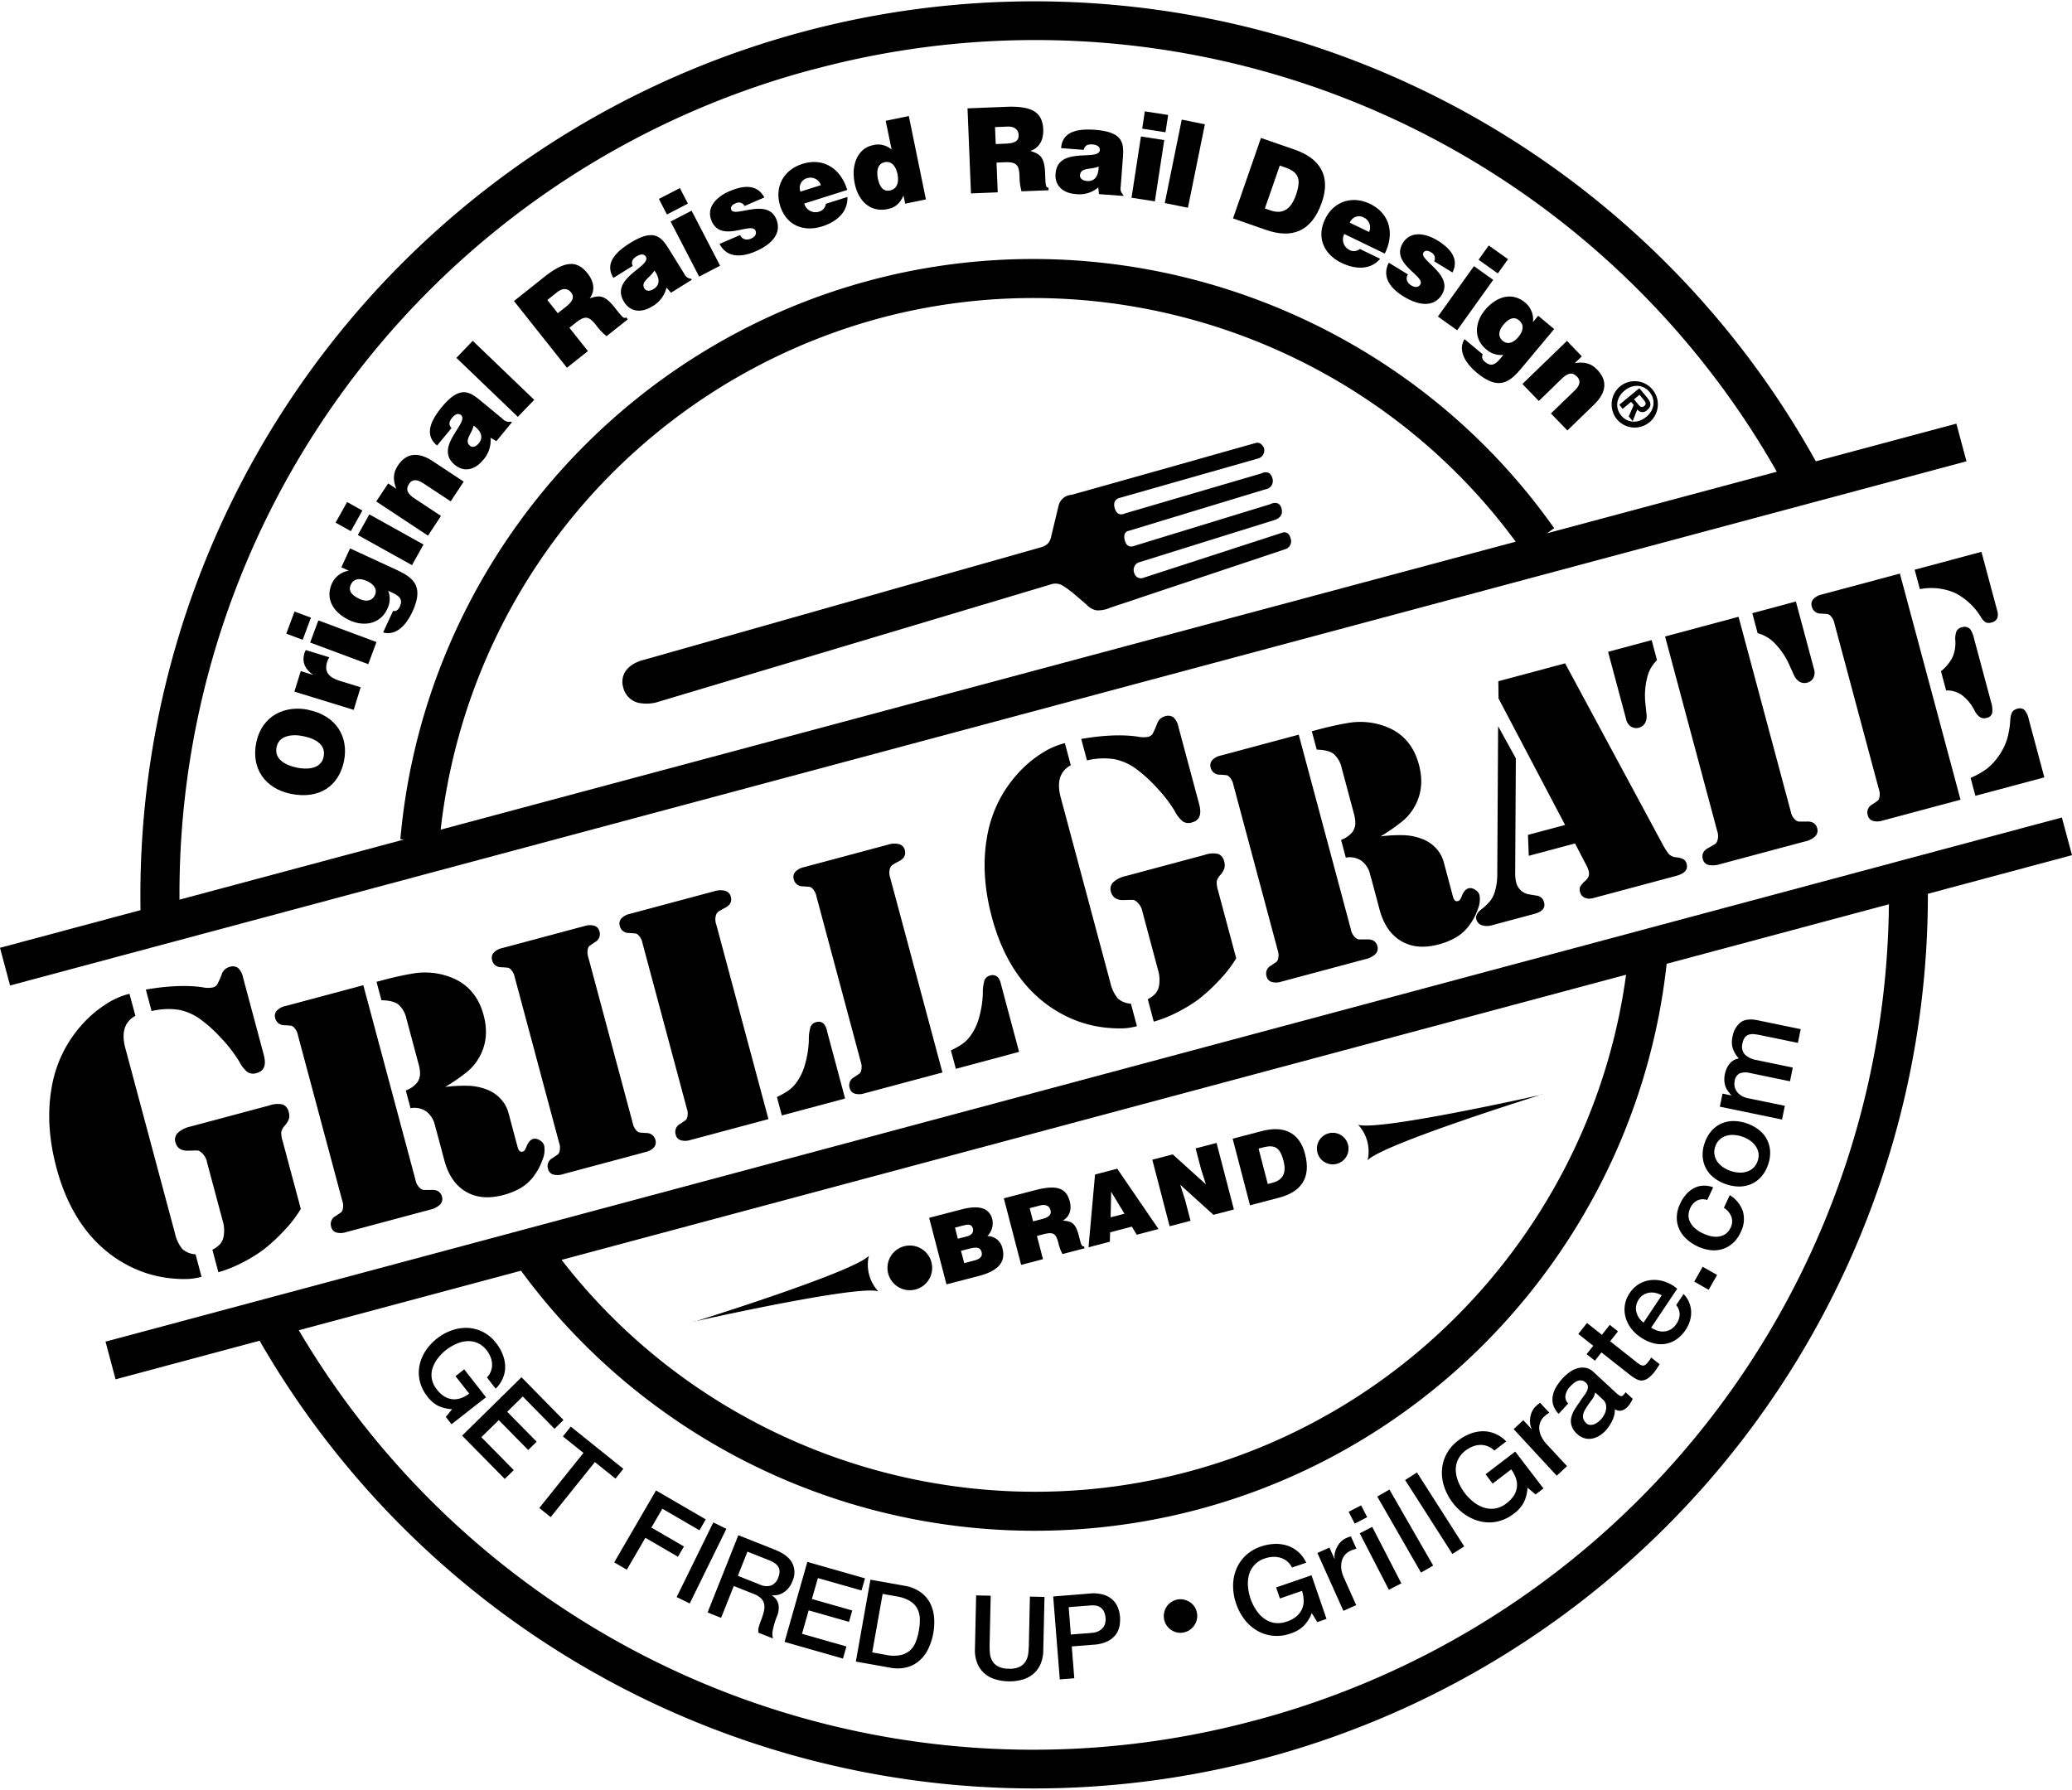 <svg xmlns="http://www.w3.org/2000/svg" width="720" height="622" viewBox="0 0 720 622"><rect width="720" height="622" fill="none"/><path d="M52.673,351.363l-2-7.454q11.529-1.976,19.62-.812a9.1,9.1,0,0,0,3.586.083,2.624,2.624,0,0,0,1.566-.977,29.082,29.082,0,0,0,1.6-3.586,3.83,3.83,0,0,1,2.65-2.559,3.312,3.312,0,0,1,3.024.331,6.273,6.273,0,0,1,1.747,3.354l7.2,26.876c.936,3.495.125,5.582-2.459,6.286a3.784,3.784,0,0,1-3.148-.265,11.2,11.2,0,0,1-2.849-3.6,46.927,46.927,0,0,0-6.145-8.025,48.208,48.208,0,0,0-7.354-6.725,18.7,18.7,0,0,0-7.711-3.38,24.93,24.93,0,0,0-9.268.456ZM104.552,420.1a42.83,42.83,0,0,1-5.855,7.6,59.064,59.064,0,0,1-7.463,6.833,52.959,52.959,0,0,1-7.619,4.563,42.919,42.919,0,0,1-7.736,3.04l-2.079-7.81a9.424,9.424,0,0,0,2.684-1.98,5.669,5.669,0,0,0,1.168-2.377,11.53,11.53,0,0,0-.29-5.764L71.97,404.037a5.851,5.851,0,0,0-2.087-3.586,2.4,2.4,0,0,0-1.184-.605c-.356-.024-1.483,0-3.4.058-2.36.05-3.818-.952-4.356-2.973a3.243,3.243,0,0,1,.811-3.189,9.292,9.292,0,0,1,4.332-2.211l2.269-.6,25.277-6.767a8.359,8.359,0,0,1,4.622-.315,3.531,3.531,0,0,1,2.087,2.667,4.426,4.426,0,0,1,.058,2.311,6.753,6.753,0,0,1-1.417,2.335,4.957,4.957,0,0,0-1.25,2.27,9.263,9.263,0,0,0,.48,3.122l6.311,23.563ZM44.987,345.367l2.062,7.669q-5.69,3.093-3.478,11.288L60.8,428.635a13.087,13.087,0,0,0,2.584,5.458,7.423,7.423,0,0,0,4.563,1.814l2.087,7.818a22.832,22.832,0,0,1-4.124.729,35.213,35.213,0,0,1-5.251-.091,40.865,40.865,0,0,1-15.173-4.083,43.867,43.867,0,0,1-12.937-9.624Q23.7,421.1,19.636,405.909,15.7,391.188,17.88,378.387a43.316,43.316,0,0,1,10.278-21.914,40.2,40.2,0,0,1,10.684-8.713,26.417,26.417,0,0,1,6.17-2.393Z"/><path d="M154.658,377.76a50.728,50.728,0,0,1,8.622-.4,19.923,19.923,0,0,1,5.855,1.276,12.519,12.519,0,0,1,4.854,3.271A11.474,11.474,0,0,1,176.7,386.8l3.189,11.918c.331,1.225.894,1.731,1.706,1.515a1.213,1.213,0,0,0,.712-.455,6.777,6.777,0,0,0,.621-1.251c.6-1.565,1.416-2.476,2.419-2.749a2.875,2.875,0,0,1,2.228.521,3.106,3.106,0,0,1,1.523,1.814,8.821,8.821,0,0,1-.521,4.787,21.377,21.377,0,0,1-3,5.715,15.438,15.438,0,0,1-4.4,4.1,23.514,23.514,0,0,1-6.27,2.584q-7.6,2.038-13.027-1.167-5.43-3.181-7.5-10.974l-2.584-9.674c-.58-2.145-.919-3.4-1.06-3.727a8.181,8.181,0,0,0-2.667-3.536,7.21,7.21,0,0,0-5.416-1.085l-1.649-6.17a8.971,8.971,0,0,0,4-2.791,5.816,5.816,0,0,0,.96-2.791,13.032,13.032,0,0,0-.629-4.025l-4.083-15.248a9.149,9.149,0,0,0-2.849-5.044c-1.275-.935-3.214-1.416-5.856-1.457l-1.714-6.394,1.507-.4c4.249-1.143,7.91-1.955,11-2.46a24.773,24.773,0,0,1,13.078,1.192q8.968,3.342,11.628,13.227,2.186,8.124-1.5,14.651a18.032,18.032,0,0,1-4.025,4.895,63.932,63.932,0,0,1-7.827,5.433Zm-28.4-35.332,18.121,67.624a5.028,5.028,0,0,0,1.731,3,2.07,2.07,0,0,0,1.069.48c.289.025,1.225.025,2.832,0,1.955-.083,3.164.729,3.6,2.419a2.792,2.792,0,0,1-.853,2.815,7.483,7.483,0,0,1-3.437,1.665l-1.963.522L121.7,427.825l-1.5.4a5.823,5.823,0,0,1-3.4.082,2.581,2.581,0,0,1-1.706-1.921,3.106,3.106,0,0,1,1.474-3.727c1.151-.77,1.814-1.209,2-1.375a1.779,1.779,0,0,0,.481-.836,5.088,5.088,0,0,0-.108-3.123L103.508,359.7a5.1,5.1,0,0,0-1.474-2.749,1.907,1.907,0,0,0-.836-.481c-.232-.041-1.044-.1-2.419-.182a3.145,3.145,0,0,1-3.147-2.5,2.661,2.661,0,0,1,.522-2.518,5.7,5.7,0,0,1,2.981-1.631l1.5-.39,25.625-6.857Z"/><path d="M222.719,400.8l-25.667,6.874-1.5.4a5.762,5.762,0,0,1-3.4.083,2.584,2.584,0,0,1-1.706-1.914,3.124,3.124,0,0,1,1.474-3.735c1.143-.77,1.814-1.209,2-1.375a1.739,1.739,0,0,0,.472-.828,5.032,5.032,0,0,0-.1-3.131l-15.438-57.618a5.173,5.173,0,0,0-1.483-2.758,1.833,1.833,0,0,0-.828-.472c-.232-.042-1.043-.108-2.418-.191a3.1,3.1,0,0,1-3.122-2.5,2.642,2.642,0,0,1,.521-2.518,5.591,5.591,0,0,1,2.974-1.623l1.5-.4,25.666-6.875,1.5-.4a5.776,5.776,0,0,1,3.4-.083,2.637,2.637,0,0,1,1.723,1.913,3.1,3.1,0,0,1-1.474,3.727c-1.152.779-1.814,1.234-2,1.383a1.706,1.706,0,0,0-.48.828,5.088,5.088,0,0,0,.107,3.123l15.438,57.627a5.1,5.1,0,0,0,1.475,2.749,1.9,1.9,0,0,0,.836.481c.232.041,1.044.107,2.418.19a3.141,3.141,0,0,1,3.148,2.477,2.661,2.661,0,0,1-.522,2.517,5.543,5.543,0,0,1-2.982,1.632l-1.5.389Z"/><path d="M271.691,387.677l-1.723-6.435a25.539,25.539,0,0,0,4.141-2.352,12.239,12.239,0,0,0,2.65-2.692,19.427,19.427,0,0,0,3.015-6.419,34.364,34.364,0,0,0,1.292-8.307,14.694,14.694,0,0,1,.588-4.629,2.793,2.793,0,0,1,2-1.624,2.572,2.572,0,0,1,2.708.688,6.008,6.008,0,0,1,1.027,2.435l6.27,23.421-21.981,5.9Zm-4.663,1.25-25.608,6.858-1.5.389a5.686,5.686,0,0,1-3.4.083,2.555,2.555,0,0,1-1.706-1.913,3.125,3.125,0,0,1,1.482-3.727c1.143-.77,1.814-1.209,2-1.375a1.715,1.715,0,0,0,.481-.836,5.022,5.022,0,0,0-.108-3.123l-15.438-57.627a5.118,5.118,0,0,0-1.474-2.749,1.858,1.858,0,0,0-.837-.481c-.223-.041-1.035-.1-2.418-.19a3.123,3.123,0,0,1-3.139-2.493,2.655,2.655,0,0,1,.522-2.526,5.691,5.691,0,0,1,2.973-1.623l1.5-.4,25.667-6.874,1.962-.522a7.19,7.19,0,0,1,3.81-.265,2.842,2.842,0,0,1,2.145,2.021c.464,1.681-.182,3-1.913,3.909a26.681,26.681,0,0,0-2.46,1.4,3.139,3.139,0,0,0-.687.919,5.064,5.064,0,0,0,0,3.454Z"/><path d="M332.153,371.467l-1.723-6.435a25.464,25.464,0,0,0,4.141-2.352,12.218,12.218,0,0,0,2.65-2.692,19.411,19.411,0,0,0,3.015-6.418,34.76,34.76,0,0,0,1.292-8.307,14.671,14.671,0,0,1,.588-4.63,2.788,2.788,0,0,1,2-1.623,2.573,2.573,0,0,1,2.708.687,6.261,6.261,0,0,1,1.027,2.435l6.27,23.422-21.981,5.9Zm-4.663,1.251-25.625,6.858-1.5.389a5.693,5.693,0,0,1-3.4.083,2.56,2.56,0,0,1-1.706-1.914,3.11,3.11,0,0,1,1.474-3.726c1.152-.771,1.814-1.21,2-1.375a1.856,1.856,0,0,0,.48-.837,5.182,5.182,0,0,0-.091-3.122l-15.438-57.627a5.121,5.121,0,0,0-1.474-2.75,1.844,1.844,0,0,0-.837-.48c-.223-.041-1.035-.1-2.418-.191a3.122,3.122,0,0,1-3.139-2.492,2.657,2.657,0,0,1,.522-2.527,5.691,5.691,0,0,1,2.973-1.623l1.5-.4,25.666-6.875,1.963-.521a7.169,7.169,0,0,1,3.81-.265,2.841,2.841,0,0,1,2.145,2.02c.464,1.682-.182,3-1.913,3.91a24.514,24.514,0,0,0-2.46,1.4,3.129,3.129,0,0,0-.687.92,5.061,5.061,0,0,0,0,3.453Z"/><path d="M377.713,264.26l-2-7.454q11.528-1.975,19.62-.811a9.094,9.094,0,0,0,3.586.082,2.613,2.613,0,0,0,1.565-.977,29.025,29.025,0,0,0,1.6-3.586,3.83,3.83,0,0,1,2.65-2.559,3.313,3.313,0,0,1,3.023.331,6.27,6.27,0,0,1,1.748,3.354l7.205,26.876c.936,3.5.124,5.582-2.46,6.286a3.778,3.778,0,0,1-3.147-.265,10.971,10.971,0,0,1-2.849-3.6,46.966,46.966,0,0,0-6.145-8.025,48.214,48.214,0,0,0-7.355-6.725,18.683,18.683,0,0,0-7.71-3.379,24.534,24.534,0,0,0-9.293.455Zm51.879,68.733a42.8,42.8,0,0,1-5.856,7.6,61.276,61.276,0,0,1-7.462,6.858,52.917,52.917,0,0,1-7.62,4.563,43.516,43.516,0,0,1-7.735,3.04l-2.079-7.81a9.128,9.128,0,0,0,2.684-1.979,5.629,5.629,0,0,0,1.167-2.4,11.827,11.827,0,0,0-.289-5.765l-5.392-20.167a5.922,5.922,0,0,0-2.07-3.586,2.179,2.179,0,0,0-1.185-.6c-.356-.025-1.474,0-3.4.058-2.352.049-3.809-.953-4.356-2.974a3.263,3.263,0,0,1,.812-3.188,9.135,9.135,0,0,1,4.34-2.187l2.269-.6,25.268-6.775a8.352,8.352,0,0,1,4.63-.306,3.463,3.463,0,0,1,2.079,2.666,4.422,4.422,0,0,1,.066,2.311,6.8,6.8,0,0,1-1.416,2.336,4.887,4.887,0,0,0-1.251,2.244,9.086,9.086,0,0,0,.456,3.122l6.311,23.563Zm-59.565-74.729,2.062,7.669c-3.793,2.062-4.961,5.814-3.478,11.289l17.226,64.31a13.087,13.087,0,0,0,2.584,5.458,7.429,7.429,0,0,0,4.564,1.814l2.087,7.818a22.755,22.755,0,0,1-4.125.729,38.82,38.82,0,0,1-5.25-.091,40.394,40.394,0,0,1-15.173-4.083,43.824,43.824,0,0,1-12.937-9.624c-5.9-6.352-10.2-14.626-12.912-24.747q-3.937-14.721-1.755-27.521A43.311,43.311,0,0,1,353.2,269.37a39.952,39.952,0,0,1,10.684-8.713,27.217,27.217,0,0,1,6.17-2.393Z"/><path d="M479.7,290.675a50.693,50.693,0,0,1,8.621-.4,19.968,19.968,0,0,1,5.856,1.275,12.525,12.525,0,0,1,4.853,3.272,11.165,11.165,0,0,1,2.683,4.894l3.189,11.918c.339,1.226.894,1.731,1.714,1.516a1.2,1.2,0,0,0,.7-.456,7.3,7.3,0,0,0,.63-1.25c.6-1.566,1.416-2.477,2.41-2.75a2.865,2.865,0,0,1,2.228.522,3.109,3.109,0,0,1,1.524,1.814,8.671,8.671,0,0,1-.522,4.787,20.652,20.652,0,0,1-3,5.714,15.547,15.547,0,0,1-4.4,4.1,23.533,23.533,0,0,1-6.27,2.584q-7.59,2.037-13.019-1.168c-3.628-2.145-6.129-5.789-7.52-10.974L476.8,306.4c-.588-2.145-.936-3.4-1.06-3.727a8.183,8.183,0,0,0-2.667-3.536,7.213,7.213,0,0,0-5.417-1.085l-1.648-6.171a9.057,9.057,0,0,0,4-2.791,5.811,5.811,0,0,0,.961-2.791,13.65,13.65,0,0,0-.629-4.025l-4.083-15.247a9.1,9.1,0,0,0-2.858-5.044c-1.267-.936-3.205-1.416-5.847-1.458l-1.714-6.393,1.5-.4c4.273-1.143,7.942-1.955,11.007-2.46a24.78,24.78,0,0,1,13.077,1.193q8.97,3.342,11.628,13.226,2.187,8.125-1.5,14.651a17.984,17.984,0,0,1-4.025,4.9A63.792,63.792,0,0,1,479.7,290.675Zm-28.4-35.331,18.121,67.648a5.028,5.028,0,0,0,1.731,3,2.3,2.3,0,0,0,1.069.48c.29.017,1.242.017,2.832,0,1.955-.066,3.164.729,3.6,2.419a2.779,2.779,0,0,1-.853,2.807,7.243,7.243,0,0,1-3.437,1.665l-1.963.522-25.666,6.874-1.5.4a5.757,5.757,0,0,1-3.4.082,2.586,2.586,0,0,1-1.706-1.913,3.11,3.11,0,0,1,1.474-3.727c1.151-.778,1.814-1.209,2-1.374a1.775,1.775,0,0,0,.481-.837,5.232,5.232,0,0,0-.083-3.122l-15.438-57.627a5.173,5.173,0,0,0-1.482-2.75,1.849,1.849,0,0,0-.837-.48c-.224-.042-1.035-.108-2.41-.191a3.131,3.131,0,0,1-3.147-2.5,2.668,2.668,0,0,1,.521-2.518,5.732,5.732,0,0,1,2.974-1.623l1.5-.4,25.608-6.857Z"/><path d="M520.68,236.744l23.181-6.211,34.131,63.358a26.345,26.345,0,0,0,1.872,2.89,4.064,4.064,0,0,0,2.774,1.168,6.613,6.613,0,0,1,2.41.712,2.468,2.468,0,0,1,1.044,1.558c.546,2-.7,3.395-3.686,4.19L553.675,312.1a4.366,4.366,0,0,1-2.981-.1,2.86,2.86,0,0,1-1.623-1.938,2.8,2.8,0,0,1,0-1.856,8.057,8.057,0,0,1,1.689-2,4.131,4.131,0,0,0,1.267-1.681,3.065,3.065,0,0,0,0-1.855,7.541,7.541,0,0,0-.646-1.69l-4.083-7.851-16.059,4.29-.29-7.272,12.9-3.462-23.124-43.953-.066-6.021Zm-.067,15.687,6.129,11.123-.232,39.919a12.951,12.951,0,0,0,.331,3.123,5.533,5.533,0,0,0,4.8,4.273l2.244.373a3.033,3.033,0,0,1,2.667,2.377q.783,2.869-3.437,4l-14.626,3.918a5.909,5.909,0,0,1-3.6,0,2.947,2.947,0,0,1-1.9-2.1c-.29-1.126.3-2.269,1.8-3.437a18.678,18.678,0,0,0,2.973-2.816,9.987,9.987,0,0,0,1.549-2.857,21.421,21.421,0,0,0,.977-6.974l.29-50.918Z"/><path d="M624.058,209.058l6.311,23.538a3.939,3.939,0,0,1-.232,2.957,3.249,3.249,0,0,1-2.161,1.689,3.409,3.409,0,0,1-2.651-.314,5.046,5.046,0,0,1-1.938-2.286l-1.515-3.354a25.3,25.3,0,0,0-5.839-8.382,12.668,12.668,0,0,0-5.268-2.849L608.91,213.1l15.148-4.066Zm-19.918,5.326,18.129,67.648a4.98,4.98,0,0,0,1.723,3,2.159,2.159,0,0,0,1.068.481c.29.024,1.226.024,2.833,0,1.954-.058,3.164.728,3.6,2.443a2.779,2.779,0,0,1-.853,2.807,7.516,7.516,0,0,1-3.5,1.69l-1.9.5-25.667,6.874-1.9.5a7.775,7.775,0,0,1-4.042.249,2.657,2.657,0,0,1-1.913-1.98c-.456-1.689.19-3,1.913-3.917,1.4-.795,2.211-1.267,2.46-1.433a2.053,2.053,0,0,0,.629-.944,5.138,5.138,0,0,0,0-3.454L578.6,221.2l25.566-6.858Zm-45.353,12.15,15.148-4.067,1.855,6.965a12.126,12.126,0,0,0-3.147,5.1,25.112,25.112,0,0,0-.853,10.162l.372,3.669a4.849,4.849,0,0,1-.538,2.957,3.561,3.561,0,0,1-4.862,1.209,3.95,3.95,0,0,1-1.664-2.46Z"/><path d="M686.427,276.555l-1.665-6.212a28.409,28.409,0,0,0,5.773-3.271,20.259,20.259,0,0,0,4.083-4.481,20.988,20.988,0,0,0,2.749-5.458,31.429,31.429,0,0,0,1.185-6.766,6.8,6.8,0,0,1,.646-2.858,2.764,2.764,0,0,1,1.731-1.167,2.58,2.58,0,0,1,2.5.356,6.551,6.551,0,0,1,1.515,3.147l5.442,20.316-23.944,6.41Zm-21.1-78.564,23.206-6.212,5.458,20.374a4.114,4.114,0,0,1,0,2.775,2.824,2.824,0,0,1-1.979,1.4,2.878,2.878,0,0,1-1.98-.025,5.405,5.405,0,0,1-1.664-1.83,22.45,22.45,0,0,0-9.144-8.464,20.729,20.729,0,0,0-12.083-1.268l-1.814-6.733Zm10.932,41.982-1.789-6.692a15.387,15.387,0,0,0,4-4.829,12.672,12.672,0,0,0,1-5.714,7.032,7.032,0,0,1,.4-3.355,2.714,2.714,0,0,1,1.9-1.391,2.642,2.642,0,0,1,2.915.745,9.653,9.653,0,0,1,1.309,3.3l5.88,21.939a8.608,8.608,0,0,1,.389,3.892,2.445,2.445,0,0,1-1.938,1.624,2.826,2.826,0,0,1-2.286-.249,6.393,6.393,0,0,1-1.938-2.377,15.287,15.287,0,0,0-4.422-5.35,8.957,8.957,0,0,0-5.458-1.565ZM660.2,199.365l21.062,78.564-25.6,6.85-1.5.4a5.776,5.776,0,0,1-3.4.083,2.607,2.607,0,0,1-1.723-1.913,3.111,3.111,0,0,1,1.474-3.727c1.151-.778,1.839-1.209,2-1.375a1.771,1.771,0,0,0,.481-.836,5.082,5.082,0,0,0-.108-3.123l-15.438-57.627a5.171,5.171,0,0,0-1.474-2.749,1.9,1.9,0,0,0-.836-.481c-.232-.041-1.044-.107-2.419-.19a3.137,3.137,0,0,1-3.147-2.5,2.665,2.665,0,0,1,.522-2.518,5.756,5.756,0,0,1,2.981-1.623l1.5-.4,25.6-6.857Z"/><path d="M308.385,440.613a7.765,7.765,0,1,1,0,.025Z"/><path d="M241.144,459.362s55.664-17.309,60.774-22.941a13.594,13.594,0,0,0,3.288,12.357c-7.23-2.311-64.1,10.518-64.1,10.518v.091Z"/><path d="M468.409,397.741a5.49,5.49,0,1,1-6.725-3.876A5.486,5.486,0,0,1,468.409,397.741Z"/><path d="M536.014,380.368s-56.857,12.837-64.087,10.518a13.6,13.6,0,0,1,3.3,12.357c5.1-5.623,60.766-22.941,60.766-22.941v.091Z"/><path d="M526.684,188.257,153.128,288.338a208.165,208.165,0,0,1,152.556-177.75C388.083,88.508,476.354,119.715,526.684,188.257ZM282.519,24.156a296.3,296.3,0,0,1,334.9,139.785l-79.857,21.4,2.5-1.772C486.9,108.194,391.288,73.608,302.164,97.485c-89.413,23.961-154.933,101.978-163.041,194.166l1.25.108-78,20.9A296.322,296.322,0,0,1,282.5,24.131Zm397.293,123.08-48.831,13.086A310.616,310.616,0,0,0,48.831,316.3L0,329.385l3.5,13.1L683.332,160.322l-3.52-13.111Z"/><path d="M436.246,597.849A296.27,296.27,0,0,1,103.836,462.3l77.206-20.689a221.458,221.458,0,0,0,235.559,82.9c87.9-23.538,152.689-99.419,162.545-189.561l77.231-20.689a296.305,296.305,0,0,1-220.131,283.6Zm128.8-259.131c-11.148,82.316-71.169,151.041-151.961,172.69-80.808,21.666-167.124-7.851-217.935-73.561l369.9-99.1ZM720,297.2l-3.52-13.1L36.668,466.262l3.495,13.1,50.049-13.417A310.569,310.569,0,0,0,669.918,310.617L719.975,297.2Z"/><path d="M216.578,238.95a7.15,7.15,0,0,0,6.5,5.483,13.831,13.831,0,0,0,4.895-.3l137.143-41.022a4.871,4.871,0,0,1,4.315.5,38.842,38.842,0,0,1,3.52,2.56l4.688,4.025a6.122,6.122,0,0,0,3.437,1.913,9.984,9.984,0,0,0,4.605-.878l61.08-20.415a2.879,2.879,0,0,0,1.69-3.769c-.787-2.981-3.164-1.83-3.164-1.83l-47.9,15.562a2.413,2.413,0,0,1-3.272-1.69,2.879,2.879,0,0,1,1.35-3.561L442.8,180.743s3.38-.77,2.527-4-3.984-1.5-3.984-1.5l-47.291,14.494s-2.377,1.151-3.2-1.955,1.416-3.313,1.416-3.313l47.44-14.419a2.929,2.929,0,0,0,2.435-3.851c-.9-3.33-3.893-1.648-3.893-1.648l-47.34,13.881s-2.559,1.457-3.537-1.756c-.977-3.189,1.706-3.644,1.706-3.644l48.144-13.707a2.913,2.913,0,0,0,1.963-3.711s-.961-2.161-2.75-1.689c-1.581.422-52.293,14.792-64.128,18.047a4.911,4.911,0,0,0-4.5,3.958l-2.667,11.057a4.663,4.663,0,0,1-1.126,2.021,6.054,6.054,0,0,1-2.145,1.151L223.783,229.3c-.182.042-4.6,1-6.584,4.208A6.782,6.782,0,0,0,216.578,238.95Z"/><path d="M156.918,494.99l-2-2.559,2.2-2.708a12.156,12.156,0,0,1-5.02-1.234,11.281,11.281,0,0,1-3.561-3.122,13.843,13.843,0,0,1-2.65-5.318,12.931,12.931,0,0,1-.124-5.433,14.931,14.931,0,0,1,2.1-5.126,18.085,18.085,0,0,1,4.042-4.357,17.5,17.5,0,0,1,5.193-2.832,14.838,14.838,0,0,1,5.474-.812,13.067,13.067,0,0,1,5.276,1.416,13.59,13.59,0,0,1,4.539,3.835,15.626,15.626,0,0,1,2.269,3.917,12.068,12.068,0,0,1,.878,4.125,9.917,9.917,0,0,1-.754,4.083,10.709,10.709,0,0,1-2.542,3.727l-3.04-3.893a6.033,6.033,0,0,0,1.416-2.227,6.475,6.475,0,0,0,.373-2.444,7.368,7.368,0,0,0-.538-2.451,9.289,9.289,0,0,0-1.334-2.294,8.23,8.23,0,0,0-3.188-2.559,7.818,7.818,0,0,0-3.644-.63,10.83,10.83,0,0,0-3.752.961,16.25,16.25,0,0,0-6.377,4.977,11.783,11.783,0,0,0-1.831,3.413,7.626,7.626,0,0,0-.273,3.693,8.017,8.017,0,0,0,1.731,3.7,9.26,9.26,0,0,0,2.526,2.4,6.806,6.806,0,0,0,2.808,1.019,6.658,6.658,0,0,0,2.956-.331,10.331,10.331,0,0,0,2.965-1.607l-4.754-6.062,3.023-2.377,7.578,9.714-12,9.368Z"/><polygon points="181.207 478.637 195.808 493.495 192.686 496.551 181.646 485.32 176.246 490.637 186.475 501.032 183.543 503.93 173.314 493.536 167.268 499.466 178.524 510.904 175.393 513.968 160.585 498.928 181.182 478.662 181.207 478.637"/><polygon points="198.335 495.786 216.606 510.454 213.881 513.866 206.709 508.118 191.353 527.242 187.395 524.078 202.75 504.93 195.602 499.207 198.335 495.786"/><polygon points="227.975 517.997 245.243 528.035 243.057 531.828 230.161 524.333 226.352 530.876 237.665 537.452 235.578 541.021 224.265 534.437 217.805 545.518 213.432 542.976 227.95 517.997 227.975 517.997"/><rect x="229.317" y="540.654" width="28.902" height="5.056" transform="translate(-351.251 522.642) rotate(-63.854)"/><path d="M256.4,547.639l7.711,3.081a5.284,5.284,0,0,0,3.851.29,4.469,4.469,0,0,0,2.459-2.75,5.407,5.407,0,0,0,.456-2.244,3.156,3.156,0,0,0-.538-1.665,4.156,4.156,0,0,0-1.276-1.209,11.072,11.072,0,0,0-1.681-.862l-7.653-3.039Zm.166-14.105,12.837,5.1c2.957,1.193,4.911,2.708,5.888,4.564a7.193,7.193,0,0,1,.108,6.228,8.346,8.346,0,0,1-1.83,2.957,7.341,7.341,0,0,1-2.129,1.507,5.931,5.931,0,0,1-1.938.513,7.332,7.332,0,0,1-1.25.025v.083a5.55,5.55,0,0,1,1.126.895,4.452,4.452,0,0,1,.919,1.482,5.488,5.488,0,0,1,.307,2.1,7.714,7.714,0,0,1-.646,2.791,26.3,26.3,0,0,0-1.35,4.439,6.213,6.213,0,0,0,0,3.2l-5.044-2a4.52,4.52,0,0,1,.149-2.17c.224-.729.456-1.416.7-2.062a19.274,19.274,0,0,0,1.043-3.271,5.916,5.916,0,0,0,.067-2.543,3.863,3.863,0,0,0-1.127-1.955,7.813,7.813,0,0,0-2.5-1.482l-6.915-2.75-4.4,11.065-4.7-1.88Z"/><polygon points="280.563 542.824 300.581 548.53 299.372 552.737 284.207 548.431 282.128 555.702 296.15 559.702 295.023 563.653 281.002 559.653 278.691 567.802 294.129 572.2 292.92 576.407 272.629 570.618 280.538 542.824 280.563 542.824"/><path d="M303.108,574.261l4.919.878a12.053,12.053,0,0,0,4.9.058,7.161,7.161,0,0,0,3.288-1.623,7.684,7.684,0,0,0,2-2.973,19.276,19.276,0,0,0,1.077-3.943,19.645,19.645,0,0,0,.34-4.083,8.348,8.348,0,0,0-.854-3.478,6.964,6.964,0,0,0-2.526-2.667,12.524,12.524,0,0,0-4.621-1.623l-4.92-.878-3.627,20.332Zm-.646-25.268,11.81,2.1a13.567,13.567,0,0,1,5.458,2.129,10.781,10.781,0,0,1,3.379,3.743,13.636,13.636,0,0,1,1.458,4.92,21.456,21.456,0,0,1-1.98,11.081,12.837,12.837,0,0,1-3.064,4.125,10.788,10.788,0,0,1-4.456,2.36,13.408,13.408,0,0,1-5.855.1l-11.811-2.1Z"/><path d="M339.2,554.448l5.06.108-.373,16.829a27.413,27.413,0,0,0,.083,2.957,6.493,6.493,0,0,0,.754,2.708,5.036,5.036,0,0,0,1.979,2.021,7.757,7.757,0,0,0,3.81.853,7.653,7.653,0,0,0,3.851-.688,5.019,5.019,0,0,0,2.062-1.913,6.842,6.842,0,0,0,.878-2.667,27.637,27.637,0,0,0,.208-2.956l.372-16.838,5.069.124-.423,18.5a12.551,12.551,0,0,1-.952,4.836,9.428,9.428,0,0,1-2.5,3.4,10.019,10.019,0,0,1-3.793,2,16.122,16.122,0,0,1-4.879.588,16.634,16.634,0,0,1-4.853-.795,10.279,10.279,0,0,1-3.71-2.17,9.287,9.287,0,0,1-2.328-3.52,12.063,12.063,0,0,1-.728-4.87Z"/><path d="M372.082,568.051l7.4-.579a6.418,6.418,0,0,0,1.706-.373,5.439,5.439,0,0,0,1.582-.919,3.981,3.981,0,0,0,1.1-1.541,5.347,5.347,0,0,0,.3-2.311,6.36,6.36,0,0,0-.588-2.319,3.78,3.78,0,0,0-1.209-1.391,3.819,3.819,0,0,0-1.623-.629,8.6,8.6,0,0,0-1.913-.042l-7.479.588.745,9.516Zm-6.129-13.226,12.729-1.019a11.98,11.98,0,0,1,5.085.5,7.813,7.813,0,0,1,3.164,1.979,7.563,7.563,0,0,1,1.665,2.792,11.5,11.5,0,0,1,.605,2.873,14.3,14.3,0,0,1-.141,2.916,7.557,7.557,0,0,1-1.209,3.006,7.861,7.861,0,0,1-2.816,2.435,12.338,12.338,0,0,1-4.936,1.267l-7.67.605.878,11.065-5.043.4-2.286-28.813Z"/><path d="M404.532,562.783a5.455,5.455,0,0,1,0-2.311,5.932,5.932,0,0,1,.837-2.062,5.286,5.286,0,0,1,1.54-1.582,5.677,5.677,0,0,1,2.121-.919,5.461,5.461,0,0,1,2.319,0,6.439,6.439,0,0,1,2.062.836,5.633,5.633,0,0,1,2.493,3.661,5.18,5.18,0,0,1,0,2.311,5.693,5.693,0,0,1-.853,2.087,6.113,6.113,0,0,1-1.558,1.606,5.689,5.689,0,0,1-2.128.911,5.181,5.181,0,0,1-2.311,0,5.8,5.8,0,0,1-2.062-.853,5.544,5.544,0,0,1-1.582-1.582,5.38,5.38,0,0,1-.9-2.128Z"/><path d="M460.985,562.6l-3.23,1.127-1.938-3.123a12.547,12.547,0,0,1-2.94,4.58,11.613,11.613,0,0,1-4.332,2.477,14.048,14.048,0,0,1-6.2.811,13.474,13.474,0,0,1-5.458-1.747,15.107,15.107,0,0,1-4.381-3.851,19.576,19.576,0,0,1-4.017-11.67,15.58,15.58,0,0,1,1.06-5.748,13.862,13.862,0,0,1,3.214-4.77,14.276,14.276,0,0,1,5.375-3.213,17,17,0,0,1,4.687-.912,12.774,12.774,0,0,1,4.415.564,10.517,10.517,0,0,1,3.809,2.145,11.669,11.669,0,0,1,2.858,3.809l-4.936,1.69a6.879,6.879,0,0,0-1.731-2.186,6.514,6.514,0,0,0-2.294-1.21,8.01,8.01,0,0,0-2.642-.314,10.045,10.045,0,0,0-2.75.538A8.266,8.266,0,0,0,434,547.324a11.943,11.943,0,0,0-.331,4.067,17.529,17.529,0,0,0,.877,4.207,16.848,16.848,0,0,0,1.9,3.851,11.463,11.463,0,0,0,2.766,3A8.3,8.3,0,0,0,442.8,564a8.69,8.69,0,0,0,4.291-.439,10.056,10.056,0,0,0,3.255-1.689,7.551,7.551,0,0,0,1.979-2.435,6.81,6.81,0,0,0,.687-3.065,11.164,11.164,0,0,0-.588-3.5l-7.669,2.65-1.308-3.834,12.29-4.233,5.226,15.19Z"/><path d="M457.805,539.7l4.166-1.872,1.747,3.892.083-.041a4.8,4.8,0,0,1,.041-1.938,8.784,8.784,0,0,1,.737-2.037,7.412,7.412,0,0,1,1.309-1.839,5.974,5.974,0,0,1,1.814-1.292c.522-.224.869-.373,1.085-.439s.414-.124.646-.182l1.913,4.29c-.332.083-.663.19-1.019.29a9.175,9.175,0,0,0-.977.372,5.762,5.762,0,0,0-1.922,1.4,5.156,5.156,0,0,0-1.142,2.1,7.465,7.465,0,0,0-.207,2.691,9.992,9.992,0,0,0,.894,3.139l4.29,9.583-4.439,2L457.78,539.7Z"/><path d="M472.493,532.865l4.34-2.228,10.121,19.621-4.332,2.236Zm-3.851-7.479,4.332-2.227,2.1,4.1-4.331,2.236Z"/><rect x="485.859" y="516.85" width="4.885" height="30.48" transform="translate(-200.3 314.406) rotate(-29.914)"/><rect x="496.096" y="510.635" width="4.875" height="30.488" transform="translate(-204.738 351.255) rotate(-32.584)"/><path d="M536.319,517.283l-2.709,2.087-2.832-2.36a12.465,12.465,0,0,1-1.358,5.275,11.748,11.748,0,0,1-3.33,3.727,14.693,14.693,0,0,1-5.623,2.734,13.412,13.412,0,0,1-5.732.058,15.565,15.565,0,0,1-5.375-2.27,18.69,18.69,0,0,1-4.563-4.315,18.492,18.492,0,0,1-2.94-5.5,15.116,15.116,0,0,1-.787-5.789,13.386,13.386,0,0,1,1.541-5.541,14.371,14.371,0,0,1,4.082-4.754,16.738,16.738,0,0,1,4.15-2.352,12.662,12.662,0,0,1,4.373-.878,10.675,10.675,0,0,1,4.29.837,11.3,11.3,0,0,1,3.892,2.708l-4.141,3.164a6.507,6.507,0,0,0-2.335-1.516,6.663,6.663,0,0,0-2.559-.439,7.625,7.625,0,0,0-2.609.538,10.2,10.2,0,0,0-2.435,1.375,8.671,8.671,0,0,0-2.75,3.338,8.181,8.181,0,0,0-.687,3.834,11.875,11.875,0,0,0,.961,3.951,17.523,17.523,0,0,0,2.161,3.71,16.812,16.812,0,0,0,3.023,3.065,11.37,11.37,0,0,0,3.586,1.954,8.389,8.389,0,0,0,3.876.34,8.609,8.609,0,0,0,3.934-1.772,10.188,10.188,0,0,0,2.56-2.626,7.051,7.051,0,0,0,1.109-2.94,6.781,6.781,0,0,0-.314-3.122,11.771,11.771,0,0,0-1.648-3.148l-6.461,4.937-2.451-3.23,10.311-7.893,9.748,12.746Z"/><path d="M525.979,496.661l3.354-3.106,2.9,3.131.058-.067a5.1,5.1,0,0,1-.579-1.855,8.089,8.089,0,0,1,.041-2.145,6.977,6.977,0,0,1,.663-2.145,5.938,5.938,0,0,1,1.316-1.789,7.351,7.351,0,0,1,.895-.77c.166-.133.356-.257.538-.4l3.189,3.437c-.29.183-.58.4-.87.605a9.51,9.51,0,0,0-.82.663,5.432,5.432,0,0,0-1.789,4.29,7.4,7.4,0,0,0,.671,2.609,10.523,10.523,0,0,0,1.847,2.708l7.131,7.71-3.586,3.313-14.983-16.216Z"/><path d="M554.314,483.907a5.843,5.843,0,0,1-1.21,2.6c-.67.878-1.292,1.772-1.88,2.692a9.8,9.8,0,0,0-.745,1.333,4.316,4.316,0,0,0-.4,1.375,2.837,2.837,0,0,0,.19,1.375,3.891,3.891,0,0,0,.952,1.333,2,2,0,0,0,1.334.58,3.594,3.594,0,0,0,1.416-.224,5.306,5.306,0,0,0,1.317-.77,10.4,10.4,0,0,0,1.06-.961,6.924,6.924,0,0,0,1.019-1.441,5.345,5.345,0,0,0,.671-1.789,4.878,4.878,0,0,0,0-1.9A3.268,3.268,0,0,0,557,486.383l-2.667-2.452Zm7.81.6a2.741,2.741,0,0,0,1.1.688.947.947,0,0,0,.895-.415c.107-.107.215-.231.356-.381a3.194,3.194,0,0,0,.4-.554l2.477,2.285c-.083.166-.183.373-.307.63s-.273.5-.422.745a6.7,6.7,0,0,1-.481.713c-.165.223-.331.414-.455.563a4.711,4.711,0,0,1-2.12,1.416,2.979,2.979,0,0,1-2.419-.48,8.51,8.51,0,0,1-.919,4.016,14.112,14.112,0,0,1-2.294,3.437,10.151,10.151,0,0,1-2.244,1.839,7.059,7.059,0,0,1-2.526.953,5.785,5.785,0,0,1-2.6-.141,6.194,6.194,0,0,1-2.5-1.458,6.553,6.553,0,0,1-1.938-2.816,5.571,5.571,0,0,1-.141-2.807,8.53,8.53,0,0,1,1.077-2.709c.521-.878,1.109-1.756,1.714-2.584.472-.77.952-1.457,1.433-2.1a11.276,11.276,0,0,0,1.168-1.8,3.487,3.487,0,0,0,.414-1.6,2.163,2.163,0,0,0-.812-1.483,2.533,2.533,0,0,0-1.433-.712,3.023,3.023,0,0,0-1.441.191,4.819,4.819,0,0,0-1.309.8,11.691,11.691,0,0,0-1.126,1.06A6.051,6.051,0,0,0,544,484.867a3.266,3.266,0,0,0,.936,2.891l-3.313,3.586a7.52,7.52,0,0,1-1.921-3.164,7.034,7.034,0,0,1-.1-3.213,9.337,9.337,0,0,1,1.25-3.123,17.692,17.692,0,0,1,2.187-2.874,15.547,15.547,0,0,1,2.418-2.128,8.912,8.912,0,0,1,2.75-1.334,6.306,6.306,0,0,1,2.832-.14,5.4,5.4,0,0,1,2.708,1.457l8.332,7.711Z"/><path d="M551.359,470.576l2.27-2.873-5.185-4.108,3.023-3.81,5.184,4.108,2.725-3.462,2.858,2.253-2.725,3.453,9.243,7.3c.4.306.753.563,1.085.77a2.644,2.644,0,0,0,.919.348,1.441,1.441,0,0,0,.894-.182,3.405,3.405,0,0,0,.936-.895c.207-.273.423-.547.63-.812a5.131,5.131,0,0,0,.522-.9l2.956,2.335c-.29.456-.563.92-.853,1.359-.273.43-.588.869-.919,1.292a10.584,10.584,0,0,1-2.212,2.2,4.249,4.249,0,0,1-1.979.8,3.493,3.493,0,0,1-1.938-.4,12.957,12.957,0,0,1-2.079-1.292L556.486,470l-2.27,2.89-2.857-2.244Z"/><path d="M577.444,450.177a7.8,7.8,0,0,0-2.12-.828,5.637,5.637,0,0,0-4.191.6,5.1,5.1,0,0,0-1.648,1.59,5.425,5.425,0,0,0-.911,2.187,5.108,5.108,0,0,0,.041,2.186,6.26,6.26,0,0,0,2.518,3.711l6.311-9.458ZM573.8,461.408a7.784,7.784,0,0,0,2.252,1.06,5.624,5.624,0,0,0,2.353.248,5.36,5.36,0,0,0,2.211-.729,6.006,6.006,0,0,0,1.913-1.913,5.833,5.833,0,0,0,1.143-3.371,5.423,5.423,0,0,0-1.209-3.147l2.567-3.834a8.675,8.675,0,0,1,1.913,2.874,9.412,9.412,0,0,1,.713,3.2,9.915,9.915,0,0,1-.439,3.271,11.5,11.5,0,0,1-1.5,3.131,11.84,11.84,0,0,1-3.272,3.354,9.79,9.79,0,0,1-3.876,1.5,10.018,10.018,0,0,1-4.207-.3,14.276,14.276,0,0,1-4.29-2.021,13.241,13.241,0,0,1-3.3-3.1,11.783,11.783,0,0,1-1.9-3.835,10,10,0,0,1,1.441-8.415,9.976,9.976,0,0,1,3.5-3.3,10.127,10.127,0,0,1,4.307-1.251,11.428,11.428,0,0,1,4.522.647,12.563,12.563,0,0,1,4.166,2.393l-9.019,13.5Z"/><rect x="589.733" y="441.358" width="5.934" height="5.763" transform="translate(-85.426 742.211) rotate(-60.573)"/><path d="M593.235,417.036a4.552,4.552,0,0,0-3.5.19,5.414,5.414,0,0,0-2.393,2.626,6.521,6.521,0,0,0-.564,1.954,5.064,5.064,0,0,0,.249,2.294,6.814,6.814,0,0,0,1.565,2.394,11.185,11.185,0,0,0,3.437,2.269,13.8,13.8,0,0,0,2.609.878,7.509,7.509,0,0,0,2.642.1,5.614,5.614,0,0,0,2.336-.911,5.3,5.3,0,0,0,1.747-2.169,4.821,4.821,0,0,0,.29-3.752,6.2,6.2,0,0,0-2.625-3.139l2.062-4.423a10.59,10.59,0,0,1,4.588,5.756,9.99,9.99,0,0,1-.836,7.181,11,11,0,0,1-2.75,3.793A9.647,9.647,0,0,1,598.5,434.1a10.115,10.115,0,0,1-4.141.356,14.522,14.522,0,0,1-4.4-1.275,14.75,14.75,0,0,1-3.917-2.6,10.257,10.257,0,0,1-2.543-3.462,9.472,9.472,0,0,1-.828-4.141,11.245,11.245,0,0,1,1.184-4.713,13.008,13.008,0,0,1,2-3.1,9.434,9.434,0,0,1,2.642-2.17,7.593,7.593,0,0,1,3.163-.936,8.866,8.866,0,0,1,3.653.563l-2.062,4.415Z"/><path d="M610.74,403.539a5.653,5.653,0,0,0,.3-2.9,6,6,0,0,0-1.044-2.435,7.839,7.839,0,0,0-1.979-1.9,10.418,10.418,0,0,0-2.568-1.275,11.471,11.471,0,0,0-2.766-.58,7.458,7.458,0,0,0-2.733.248,5.99,5.99,0,0,0-2.311,1.268,5.8,5.8,0,0,0-1.582,2.443,5.613,5.613,0,0,0-.289,2.89,5.971,5.971,0,0,0,1.018,2.443,7.607,7.607,0,0,0,1.98,1.9,11.43,11.43,0,0,0,2.542,1.267,10.616,10.616,0,0,0,2.791.58,7.257,7.257,0,0,0,2.725-.249,5.89,5.89,0,0,0,2.336-1.267A5.823,5.823,0,0,0,610.74,403.539Zm3.627,1.267a11.953,11.953,0,0,1-2.377,4.166,9.99,9.99,0,0,1-3.437,2.518,10.729,10.729,0,0,1-4.182.862,14.244,14.244,0,0,1-4.688-.837,13.763,13.763,0,0,1-4.149-2.253,10.016,10.016,0,0,1-2.75-3.271,10.3,10.3,0,0,1-1.126-4.1,12.04,12.04,0,0,1,.729-4.754,12.173,12.173,0,0,1,2.377-4.166,10.1,10.1,0,0,1,3.437-2.517,10.287,10.287,0,0,1,4.19-.853,13.89,13.89,0,0,1,4.647.828,14.42,14.42,0,0,1,4.182,2.253,9.9,9.9,0,0,1,2.75,3.271,10.3,10.3,0,0,1,1.126,4.1A11.849,11.849,0,0,1,614.367,404.806Z"/><path d="M597.63,384.577l.936-4.522,3,.63v-.124a14.273,14.273,0,0,1-1.184-1.483,6.285,6.285,0,0,1-.837-1.623,7.092,7.092,0,0,1-.348-1.938,8.553,8.553,0,0,1,.207-2.352,8.2,8.2,0,0,1,1.624-3.487,5.054,5.054,0,0,1,3.205-1.83,9.945,9.945,0,0,1-2.063-3.355,7.75,7.75,0,0,1-.14-4.166,8.05,8.05,0,0,1,2.766-5c1.375-1.035,3.379-1.292,6-.745l14.932,3.081-.977,4.77-12.622-2.6a23.222,23.222,0,0,0-2.377-.4,4.932,4.932,0,0,0-1.938.1,2.949,2.949,0,0,0-1.441.961,4.76,4.76,0,0,0-.87,2.087,4.158,4.158,0,0,0,.77,3.835,7.421,7.421,0,0,0,4.042,1.971l12.663,2.625L622,375.782l-13.872-2.874a6.2,6.2,0,0,0-3.586.108,3.49,3.49,0,0,0-1.773,2.749,4.676,4.676,0,0,0,0,1.856,4.534,4.534,0,0,0,.77,1.731,5.881,5.881,0,0,0,1.549,1.416,6.965,6.965,0,0,0,2.286.894l12.837,2.642-.977,4.771L597.605,384.6Z"/><path d="M333.945,434.707l1.11,4.273,3.313-.861c1.847-.472,3.18-1.226,2.725-2.973-.522-2.021-2.336-1.69-4.746-1.069l-2.418.63Zm-2.1-8.067,1,3.86,3.147-.812c1.5-.4,2.435-1.358,2.079-2.708-.48-1.8-1.955-1.441-3.561-1.027Zm-2.957,19.711-6.021-23.123,11.065-2.874c5.209-1.358,9.665-1.234,10.874,3.371a6.327,6.327,0,0,1-1.706,5.839,5.361,5.361,0,0,1,5.243,4.29c1.358,5.168-2.145,8-8.142,9.557l-11.288,2.94Z"/><path d="M359.017,424.452l3-.77c2.352-.605,3.453-1.516,3.014-3.122-.43-1.649-1.913-2.088-3.685-1.607l-3.537.919,1.185,4.58Zm1.309,5.085,2.1,8.059-7.587,1.979-6.021-23.123,10.941-2.849c7.71-2,10.791-.588,11.976,3.917.687,2.667.091,5.226-2.41,6.667,2.667.265,4.306.456,5.516,5.1.795,3.023.96,4.083,1.855,3.835l.19.7-7.685,2a15.294,15.294,0,0,1-1.442-3.942c-.795-3.015-1.565-3.877-5.1-2.957l-2.311.6Z"/><path d="M386.123,414.161l-.19,8.895,4.8-1.25Zm-7.876,19.314,2.269-25.294,7.711-2.02,14.336,20.962-7.57,1.979-1.681-2.816-7.561,1.98-.083,3.271-7.446,1.938Z"/><polygon points="419.057 411.639 417.393 406.455 415.471 399.1 422.743 397.204 428.764 420.327 421.658 422.183 410.121 411.747 411.786 416.932 413.707 424.261 406.435 426.158 400.414 403.034 407.512 401.179 419.082 411.639 419.057 411.639"/><path d="M440.547,411.478l1.607-.422c3.536-.911,4.978-3.288,3.851-7.645-1.25-4.812-3.164-5.689-7.23-4.621l-1.433.373,3.205,12.332Zm-6.186,7.371-6.022-23.123,10.171-2.651c7.454-1.938,12.994.315,14.974,7.943,2.269,8.7-1.706,13.309-9.143,15.247l-9.98,2.609Z"/><path d="M103.033,266.763c3.7.746,8.555.58,9.433-3.793.8-3.959-2.435-6.212-7.231-7.164-3.958-.8-8.456-.083-9.143,3.959-.836,4.141,3.272,6.245,6.941,6.973Zm4.016-20.084c9.873,1.98,14.146,9.483,12.5,17.732-1.748,8.746-8.564,13.459-18.436,11.479-9.1-1.839-13.831-8.936-12.1-17.624,2-9.964,10.394-13.152,18.038-11.612Z"/><path d="M102.3,240.346l2.212-7.123,4.165,1.292v-.083c-2.857-2.087-3.793-4.48-2.857-7.545a10.231,10.231,0,0,1,.439-.977l8.166,2.518a11.967,11.967,0,0,0-.729,1.54c-.977,3.214.083,5.318,4.522,6.692l7.107,2.187-2.419,7.851-20.581-6.327Z"/><path d="M127.964,230.818l-20.192-7.52,2.857-7.686,20.184,7.52Zm-28.482-10.6,2.857-7.686,5.706,2.121-2.857,7.694Z"/><path d="M125.018,208.179c1.938.9,4.215.812,5.168-1.184,1.168-2.253-.481-4.067-2.584-5.027-2.162-.994-4.58-1.168-5.682,1.209-1.085,2.253.539,3.818,3.081,5ZM136.6,212.3a1.486,1.486,0,0,0,1.084-.067,2.664,2.664,0,0,0,1.226-1.391c1-2.145.373-3.478-2.418-4.77l-1.6-.754a7.687,7.687,0,0,1-.356,6.361c-2.393,5.2-8.042,6.2-13.044,3.892-4.812-2.228-8.912-6.816-6.063-12.978a7.754,7.754,0,0,1,5.773-4.249l-2.584-1.192,3.023-6.56,15.769,7.272c5.856,2.708,10.171,5.474,5.9,14.726-3.065,6.625-7.106,8.149-10.171,7.188l3.463-7.5Z"/><path d="M143.16,196.406l-18.817-10.477,4-7.164,18.817,10.477Zm-26.544-14.767,4-7.164,5.309,2.957-4,7.164Z"/><path d="M130.738,174.26l4.149-6.253,2.808,1.856c-1.143-2.974-1.185-5.417.521-8.018,3-4.546,7.189-4.853,12.15-1.581l10.767,7.122-4.522,6.849-9.5-6.269c-1.789-1.184-3.669-1.764-4.961.19-1.391,2.1-.347,3.6,1.938,5.1l9.152,6.046-4.522,6.849-17.956-11.868Z"/><path d="M164.59,147.886c-.663,2.941-3.413,5.251-1.268,7.04.828.688,2.021.4,3.04-.853,1.83-2.228.621-4.439-1.789-6.17Zm7.876,5.417-2.021-1.168a10.067,10.067,0,0,1-2.683,7.852c-2.485,3.023-6.254,4.422-9.715,1.565-7.537-6.228,5.234-14.75,2.128-17.31-1.209-1-2.518.265-3.064.953-.729.878-1.524,2.236-.207,3.569l-5.019,6.079c-3.52-2.9-3.6-7,1.582-13.309,6.228-7.545,9.516-5.607,13.475-2.335l7.776,6.418a2.849,2.849,0,0,0,2.833.9l.315.273-5.4,6.543Z"/><polygon points="179.943 144.867 158.592 124.369 164.273 118.447 185.633 138.954 179.943 144.867"/><path d="M193.836,108.844l2.873-2.269c2.253-1.789,3-3.33,1.732-4.936-1.317-1.648-3.148-1.441-4.854-.083l-3.395,2.708,3.644,4.605Zm4.041,5.085,6.419,8.084L197,127.8,178.605,104.62l10.5-8.356c7.412-5.9,11.52-5.732,15.081-1.234,2.129,2.666,2.775,5.838.754,8.646,3.064-.952,4.936-1.516,8.646,3.172,2.394,3.015,3.123,4.125,4,3.437l.563.7-7.38,5.856a19.9,19.9,0,0,1-3.586-3.769c-2.393-3.023-3.685-3.627-7.081-.936l-2.228,1.764Z"/><path d="M227.411,94.032c-1.557,2.568-4.936,3.876-3.453,6.253.563.919,1.789,1.019,3.163.166C229.581,98.927,229.142,96.45,227.411,94.032Zm5.732,7.669L231.6,99.954a10.2,10.2,0,0,1-5.06,6.584c-3.313,2.062-7.338,2.187-9.69-1.632-5.168-8.306,9.69-12.307,7.561-15.727-.836-1.334-2.476-.539-3.205-.083-.986.6-2.145,1.623-1.333,3.313l-6.709,4.166c-2.4-3.876-1.168-7.794,5.765-12.1,8.315-5.169,10.816-2.253,13.524,2.1l5.309,8.564a2.881,2.881,0,0,0,2.4,1.747l.223.357-7.205,4.48Z"/><path d="M242.943,96.117l-9.914-19.132,7.288-3.768,9.914,19.123ZM228.962,69.134l7.288-3.768,2.792,5.391-7.289,3.777Z"/><path d="M257.2,81.661a2.468,2.468,0,0,0,1.581,1.482,3.251,3.251,0,0,0,2.1-.19c1.168-.5,2.228-1.417,1.623-2.816-1.375-3.164-11.909,4.381-15.206-3.288-2.186-5.061,2.228-8.713,6.187-10.394,4.149-1.773,9.417-2.9,12.109,2.161l-6.858,2.965a2.3,2.3,0,0,0-1.333-1.126,2.541,2.541,0,0,0-1.731.166c-1.309.563-1.955,1.333-1.541,2.31,1.193,2.75,12.4-4.248,15.587,3.147,1.772,4.125-.29,8.316-7.255,11.314-4.348,1.872-9.748,2.542-12.432-2.626l7.189-3.081Z"/><path d="M285.254,64.348a3.811,3.811,0,0,0-4.58-2.485,3.476,3.476,0,0,0-2.518,4.729Zm-5.789,6.394a4.055,4.055,0,0,0,5.143,2.816,3.276,3.276,0,0,0,2.377-2.733l7.479-2.377c.248,5.524-4.183,8.8-8.771,10.228-6.311,2-12.4-.223-14.585-7.122-2.12-6.75,1.358-12.581,7.694-14.585,7.288-2.311,13.351,1.565,15.6,9.044Z"/><path d="M311.872,60.536c-.48-2.336-1.772-4.713-4.439-4.166s-2.849,3.354-2.377,5.689c.464,2.2,1.524,4.688,4.15,4.141C312,65.637,312.369,63,311.872,60.536Zm2.668,10.228-.58-2.816c-1.375,2.965-2.941,4.174-5.525,4.712-6.1,1.251-10.186-2.9-11.421-8.853-1.432-7,1.384-12.332,6.212-13.318A7.079,7.079,0,0,1,309.835,52l-2.07-10.022,8.042-1.648,5.938,28.979-7.231,1.483Z"/><path d="M346.007,50.057l3.669-.149c2.874-.125,4.4-.92,4.29-2.982-.082-2.1-1.706-3.015-3.876-2.932l-4.331.182Zm.274,6.476.414,10.312-9.293.372-1.2-29.559,13.392-.538c9.459-.381,12.688,2.162,12.92,7.909.141,3.4-1.209,6.336-4.48,7.421,3.039,1.019,4.894,1.69,5.127,7.645.165,3.859.082,5.184,1.184,5.126l.041.895-9.417.372a19.557,19.557,0,0,1-.687-5.159c-.166-3.86-.836-5.11-5.185-4.945l-2.84.125Z"/><path d="M381.769,57.885c-2.767,1.151-6.27.232-6.477,3.023-.083,1.06.853,1.88,2.46,2C380.626,63.119,381.752,60.867,381.769,57.885Zm.107,9.566-.232-2.336a9.972,9.972,0,0,1-7.975,2.311c-3.893-.29-7.206-2.559-6.874-7.04.728-9.748,15.081-4.207,15.371-8.224.124-1.565-1.689-1.9-2.542-1.963-1.143-.082-2.684.042-3.015,1.88l-7.876-.6c.331-4.547,3.644-6.982,11.785-6.361,9.756.754,10.063,4.564,9.674,9.69l-.754,10.046a2.881,2.881,0,0,0,.894,2.833V68.1l-8.481-.646Z"/><path d="M397.815,38.7l8.108,1.251L405,45.967l-8.1-1.251Zm-4.622,30.023,3.272-21.294,8.1,1.251L401.3,69.968Z"/><polygon points="404.747 70.574 410.644 41.57 418.686 43.202 412.789 72.198 404.747 70.574"/><path d="M439.53,72.446l1.855.646c4.1,1.441,7.123-.042,8.953-5.334,2.021-5.83.729-8.017-3.959-9.64l-1.665-.588Zm-11.065,3.462,9.707-27.961,11.793,4.083c8.647,3.007,12.564,9.069,9.376,18.271-3.644,10.526-10.693,12.605-19.314,9.624Z"/><path d="M475.737,80.62a3.782,3.782,0,0,0-1.648-4.936,3.46,3.46,0,0,0-5.061,1.706Zm-8.605.687a4.091,4.091,0,0,0,1.814,5.582,3.245,3.245,0,0,0,3.586-.372l7.056,3.412c-3.6,4.215-9.061,3.528-13.392,1.441-5.98-2.874-8.879-8.663-5.748-15.189,3.056-6.378,9.6-8.225,15.579-5.351,6.9,3.33,8.671,10.287,5.168,17.293l-14.1-6.816Z"/><path d="M489.233,95.41a2.408,2.408,0,0,0-.29,2.129,3.14,3.14,0,0,0,1.375,1.6c1.085.671,2.435,1.027,3.23-.29,1.789-2.94-10.444-7.2-6.1-14.336,2.874-4.7,8.39-3.2,12.059-.952,3.834,2.352,7.793,6.021,5.209,11.139l-6.352-3.893a2.333,2.333,0,0,0,.141-1.747,2.547,2.547,0,0,0-1.118-1.317c-1.21-.745-2.236-.828-2.775.083-1.565,2.567,10.626,7.669,6.435,14.543-2.327,3.835-6.956,4.564-13.417.6-4.041-2.477-7.685-6.477-5.035-11.67l6.667,4.083Z"/><path d="M517.329,85.309l6.692,4.771-3.545,4.952-6.691-4.77Zm-17.665,24.706L512.186,92.49l6.684,4.779-12.523,17.516Z"/><path d="M522.274,113.049c-1.375,1.648-1.88,3.834-.207,5.292,1.847,1.714,4.041.588,5.516-1.184,1.524-1.831,2.31-4.125.314-5.789-1.88-1.624-3.834-.481-5.623,1.664Zm-7.023,10.129a1.367,1.367,0,0,0-.207,1.06,2.448,2.448,0,0,0,1.018,1.54c1.814,1.524,3.255,1.276,5.226-1.076l1.127-1.359a7.7,7.7,0,0,1-6.038-2c-4.4-3.669-3.9-9.376-.356-13.608,3.4-4.058,8.9-6.833,14.1-2.476a7.743,7.743,0,0,1,2.584,6.667l1.814-2.187,5.541,4.622-11.123,13.309c-4.149,4.961-7.943,8.382-15.753,1.855-5.607-4.687-6-8.978-4.273-11.661l6.336,5.284Z"/><path d="M544.457,118.43l5.209,5.4-2.418,2.353c3.147-.481,5.565,0,7.727,2.244,3.794,3.917,3.189,8.067-1.06,12.191l-9.268,8.978-5.714-5.9,8.191-7.917c1.54-1.475,2.5-3.181.894-4.87-1.747-1.814-3.437-1.127-5.416.786l-7.877,7.653-5.706-5.9L544.5,118.472Z"/><path d="M569.332,140.631c.6.77,1.225,1.151,2.1.422.936-.77.058-1.689-.463-2.335l-1.251-1.524-1.913,1.582Zm-2.021,5.69-1.334-1.623,1.723-3.943-.911-1.1-2.94,2.435-1.168-1.417,6.982-5.764,2.683,3.247c1.441,1.747,1.648,3.023,0,4.373a2.18,2.18,0,0,1-3.395-.265l-1.6,4.058Zm4.745-1.416c2.874-2.394,3.338-6,1.143-8.647-2.227-2.708-5.8-2.874-8.7-.5-2.874,2.394-3.379,5.955-1.143,8.647,2.186,2.642,5.806,2.874,8.7.472Zm-8.894-10.792a8.058,8.058,0,1,1-1.334,11.562A8.187,8.187,0,0,1,563.162,134.113Z"/></svg>